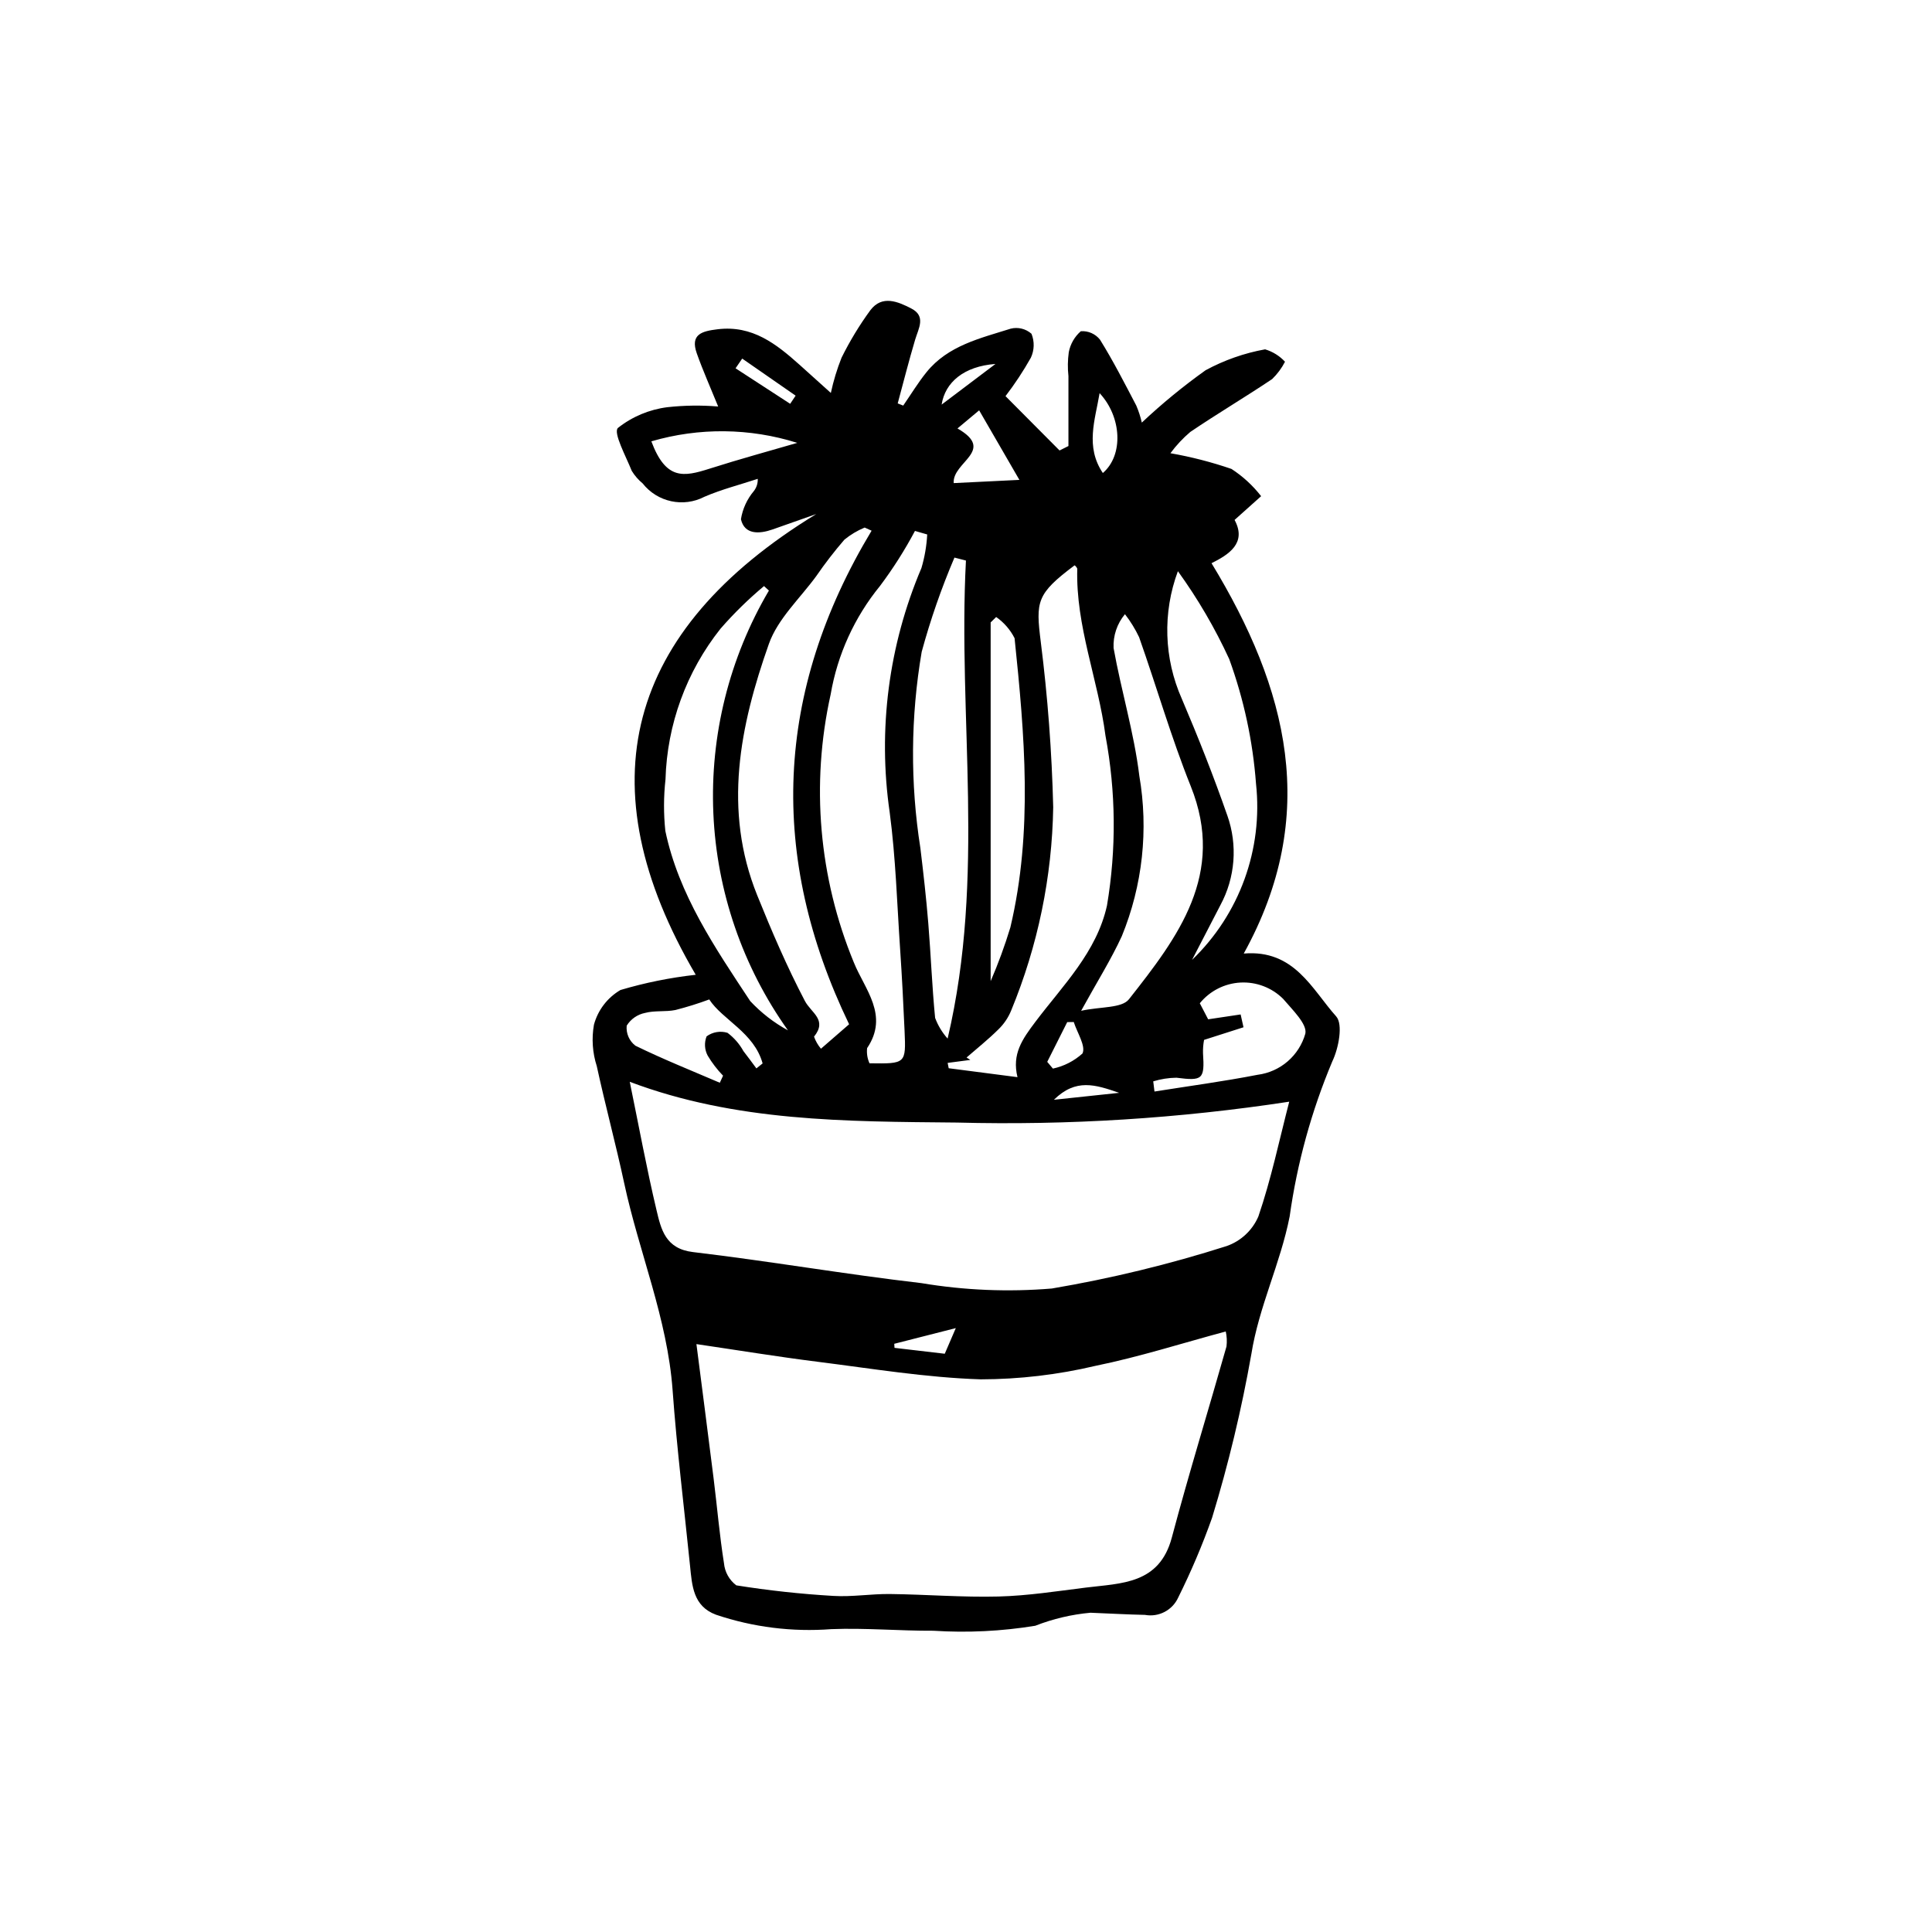 <?xml version="1.0" encoding="UTF-8"?>
<!-- The Best Svg Icon site in the world: iconSvg.co, Visit us! https://iconsvg.co -->
<svg fill="#000000" width="800px" height="800px" version="1.1" viewBox="144 144 512 512" xmlns="http://www.w3.org/2000/svg">
 <path d="m473.61 396.7c13.422-1.121 18.055 9.469 24.488 16.652 1.867 2.086 0.66 8.445-1.023 11.93v0.004c-5.523 13.148-9.324 26.957-11.301 41.082-2.449 12.496-8.164 23.895-10.168 36.578l-0.004 0.004c-2.582 14.613-6.051 29.059-10.383 43.258-2.562 7.223-5.562 14.281-8.977 21.145-1.527 3.375-5.16 5.277-8.809 4.609-4.816-0.098-9.625-0.383-14.441-0.57-5.016 0.453-9.945 1.617-14.641 3.453-8.914 1.457-17.961 1.898-26.977 1.32-9.02 0.047-18.055-0.781-27.055-0.426h0.004c-10.348 0.793-20.75-0.508-30.582-3.824-6.074-2.262-6.34-7.723-6.875-12.98-1.574-15.508-3.496-30.992-4.621-46.531-1.379-19.012-8.887-36.496-12.828-54.855-2.227-10.379-5.012-20.641-7.266-31.016v0.004c-1.141-3.543-1.395-7.309-0.75-10.973 1.043-3.871 3.566-7.172 7.023-9.199 6.516-1.938 13.195-3.285 19.953-4.035-29.461-50.238-18.66-91.168 31.938-122.1-3.863 1.363-7.723 2.738-11.594 4.086-3.519 1.227-7.418 1.41-8.363-2.707l-0.004 0.004c0.441-2.75 1.621-5.332 3.41-7.461 0.73-0.926 1.098-2.078 1.047-3.254-4.711 1.555-9.559 2.785-14.098 4.738-5.606 2.922-12.496 1.441-16.406-3.527-1.141-0.941-2.117-2.066-2.887-3.328-1.547-3.863-4.953-10.113-3.668-11.367 3.781-2.992 8.312-4.894 13.098-5.5 4.473-0.492 8.984-0.555 13.473-0.184-2.078-5.117-4.051-9.527-5.66-14.066-1.812-5.109 1.391-5.902 5.519-6.406 9.203-1.125 15.543 3.898 21.742 9.441 2.445 2.188 4.875 4.391 8.262 7.438h-0.004c0.684-3.184 1.629-6.305 2.832-9.328 2.18-4.406 4.731-8.621 7.633-12.59 3.113-4.121 7.324-2.285 10.855-0.465 3.984 2.051 1.902 5.289 1.008 8.305-1.66 5.578-3.086 11.227-4.609 16.848l1.461 0.578c2.043-2.957 3.914-6.051 6.164-8.84 5.703-7.074 14.234-8.988 22.297-11.535l0.004-0.004c1.953-0.492 4.023 0.016 5.531 1.352 0.824 2.047 0.766 4.348-0.172 6.344-1.996 3.547-4.242 6.949-6.715 10.18 4.633 4.656 9.477 9.527 14.32 14.398l2.356-1.176v-18.523-0.004c-0.23-2.106-0.199-4.231 0.09-6.328 0.41-2.164 1.535-4.125 3.191-5.57 1.961-0.141 3.859 0.695 5.082 2.234 3.512 5.648 6.547 11.602 9.637 17.504h-0.004c0.617 1.445 1.102 2.945 1.449 4.477 5.316-5.004 10.965-9.637 16.906-13.875 4.93-2.672 10.25-4.543 15.77-5.539 2.019 0.605 3.84 1.738 5.273 3.285-0.875 1.711-2.031 3.266-3.414 4.602-7.137 4.789-14.547 9.172-21.66 13.988h-0.004c-1.977 1.672-3.75 3.574-5.285 5.656 5.492 0.961 10.902 2.352 16.176 4.164 3.004 1.949 5.66 4.391 7.859 7.219l-7.035 6.297c3.332 6.172-1.633 9.234-6.109 11.465 20.188 33.199 28.832 66.719 8.539 103.45zm-145.05 103.5c1.449 11.312 3.043 23.488 4.562 35.672 0.93 7.457 1.559 14.961 2.738 22.379 0.211 2.336 1.398 4.473 3.273 5.883 8.508 1.359 17.078 2.293 25.68 2.797 4.984 0.309 10.031-0.559 15.047-0.5 9.598 0.113 19.203 0.906 28.789 0.66 7.719-0.199 15.422-1.406 23.105-2.363 9.422-1.176 19.492-0.863 22.789-13.25 4.516-16.969 9.703-33.758 14.492-50.656 0.16-1.324 0.094-2.668-0.195-3.969-11.629 3.129-22.934 6.746-34.496 9.105-9.969 2.359-20.18 3.562-30.422 3.582-14.484-0.461-28.918-2.856-43.34-4.672-10.492-1.316-20.934-3.035-32.023-4.668zm157.1-64.242c-29.125 4.449-58.586 6.301-88.039 5.531-29.566-0.277-58.691-0.227-86.73-10.801 2.457 11.957 4.484 23.02 7.078 33.949 1.215 5.117 2.344 10.305 9.699 11.176 20.215 2.394 40.305 5.879 60.523 8.227h-0.004c11.414 1.91 23.02 2.391 34.551 1.43 15.684-2.66 31.164-6.418 46.32-11.246 3.773-1.316 6.82-4.152 8.41-7.816 3.398-9.906 5.547-20.238 8.191-30.449zm-95.941-150.32-3.242-0.934v-0.004c-2.711 5.094-5.805 9.969-9.266 14.582-6.769 8.289-11.277 18.188-13.078 28.738-5.289 23.758-3.141 48.57 6.152 71.066 2.863 7.086 9.391 13.977 3.504 22.684h0.004c-0.152 1.371 0.066 2.762 0.637 4.019 9.633 0.125 9.676 0.125 9.289-8.621-0.316-7.144-0.68-14.289-1.164-21.422-0.824-12.16-1.176-24.391-2.777-36.453-3.184-21.957-0.27-44.363 8.418-64.773 0.852-2.891 1.363-5.871 1.523-8.883zm23.926 143.82c-1.508-6.148 1.254-10.031 4.773-14.703 7.227-9.594 16.215-18.406 18.953-30.812h-0.004c2.508-14.898 2.371-30.117-0.402-44.969-1.941-14.879-7.914-29.039-7.477-44.277-0.152-0.352-0.395-0.656-0.703-0.883-10.141 7.594-10.305 9.578-8.973 20.262 1.84 14.547 2.941 29.176 3.301 43.836-0.301 18.484-4.074 36.746-11.125 53.84-0.77 1.914-1.938 3.641-3.426 5.07-2.648 2.633-5.594 4.969-8.414 7.43l1 0.637-6.012 0.789 0.281 1.414zm-38.664-144.82-1.836-0.832c-1.938 0.801-3.746 1.883-5.367 3.207-2.66 3.078-5.148 6.301-7.453 9.652-4.32 5.926-10.207 11.324-12.559 17.965-7.68 21.711-12.215 44.012-3.102 66.617 3.828 9.496 7.891 18.945 12.633 28.004 1.668 3.188 6.043 4.988 2.43 9.473v-0.004c0.414 1.168 1.035 2.25 1.836 3.199l7.461-6.477c-21.414-44.418-19.766-88.074 5.957-130.8zm25 7.91-3.047-0.785 0.004 0.004c-3.461 8.113-6.363 16.457-8.68 24.973-2.941 17.203-3.059 34.77-0.348 52.012 0.805 6.633 1.555 13.281 2.098 19.938 0.684 8.352 0.992 16.738 1.809 25.074h0.004c0.754 2.016 1.875 3.871 3.309 5.473 10.145-43.117 2.656-85.023 4.856-126.69zm30.527 119.32c5.18-1.137 10.773-0.641 12.676-3.055 12.957-16.453 25.73-33.133 16.383-56.445-5.18-12.918-9.051-26.359-13.691-39.504-1.027-2.16-2.285-4.207-3.75-6.098-2.094 2.504-3.168 5.703-3.016 8.961 2.023 11.32 5.422 22.441 6.816 33.82h-0.004c2.484 14.34 0.879 29.086-4.633 42.555-2.848 6.199-6.516 12.02-10.777 19.766zm-82.738-111.36-1.297-1.191c-4.133 3.449-7.984 7.223-11.52 11.281-9.055 11.391-14.172 25.406-14.59 39.949-0.504 4.531-0.52 9.105-0.043 13.641 3.543 16.922 13.191 31.008 22.492 45.105 2.898 3.106 6.273 5.723 10.004 7.762-12.008-16.863-18.875-36.844-19.77-57.527-0.895-20.68 4.219-41.18 14.723-59.02zm108.38-5.137h0.004c-4.09 10.988-3.711 23.137 1.051 33.848 4.332 10.164 8.406 20.457 12.043 30.887h0.004c2.773 7.836 2.106 16.477-1.848 23.789-2.488 4.836-5 9.656-7.5 14.488 12.574-12.094 18.836-29.328 16.953-46.676-0.84-11.285-3.227-22.402-7.098-33.039-3.766-8.191-8.324-15.992-13.605-23.297zm-48.156 12.145-1.461 1.426v95.074c2.008-4.644 3.754-9.402 5.223-14.246 6.027-25.434 3.777-51.066 1.117-76.641-1.137-2.246-2.812-4.172-4.879-5.613zm41.625 123.05 0.332 2.699c9.129-1.453 18.305-2.676 27.371-4.445v0.004c2.934-0.387 5.691-1.621 7.93-3.555 2.238-1.934 3.863-4.481 4.672-7.328 0.578-2.519-3.473-6.391-5.894-9.246-2.984-2.965-7.09-4.531-11.297-4.309-4.203 0.227-8.117 2.219-10.773 5.488l2.215 4.254 8.605-1.289 0.762 3.398c-3.172 1.016-6.344 2.031-10.457 3.344l0.004 0.004c-0.219 1.164-0.312 2.344-0.277 3.527 0.453 6.953-0.113 7.379-7.055 6.492h-0.004c-2.078 0.031-4.141 0.355-6.129 0.965zm-114.86 0.375 0.859-1.875c-1.559-1.609-2.926-3.394-4.074-5.316-0.84-1.578-0.945-3.441-0.293-5.102 1.594-1.172 3.652-1.52 5.543-0.941 1.734 1.297 3.172 2.949 4.219 4.844 1.18 1.5 2.293 3.055 3.438 4.586l1.648-1.32c-2.254-8.191-10.664-11.574-14.141-16.953-2.941 1.09-5.938 2.023-8.977 2.801-2.629 0.531-5.481 0.086-8.043 0.773h0.004c-2.019 0.398-3.781 1.625-4.863 3.375-0.199 2.051 0.676 4.062 2.316 5.312 7.305 3.574 14.883 6.602 22.363 9.816zm20.523-169.58v0.004c-12.566-3.965-26.023-4.106-38.668-0.406 3.867 10.336 8.551 9.434 15.418 7.246 8-2.551 16.113-4.758 23.25-6.84zm41.465 10.664c6.086-0.297 11.512-0.562 17.402-0.852-3.84-6.633-7.039-12.168-10.664-18.43l-5.742 4.801c10.266 5.898-1.422 8.875-1 14.484zm38.66-23.84c-1.199 7.117-3.844 14.199 0.859 21.168 5.535-4.746 4.992-14.887-0.859-21.164zm-6.852 166.66-1.73 0.023c-1.766 3.512-3.531 7.019-5.297 10.531l1.504 1.789c2.918-0.625 5.621-2.008 7.836-4.008 0.934-1.969-1.41-5.496-2.312-8.336zm-47.57 85.273 0.07 1.078 13.316 1.559 2.926-6.797c-5.832 1.488-11.07 2.824-16.312 4.16zm-40.293-261.09-1.762 2.574c4.824 3.137 9.652 6.273 14.477 9.41l1.441-2.16zm67.113 1.422c-8.375 0.617-13.355 4.887-14.262 10.77 4.363-3.293 8.645-6.523 14.262-10.766zm32.789 193.16c-6.324-2.168-11.461-3.894-17.297 1.84z"/>
</svg>